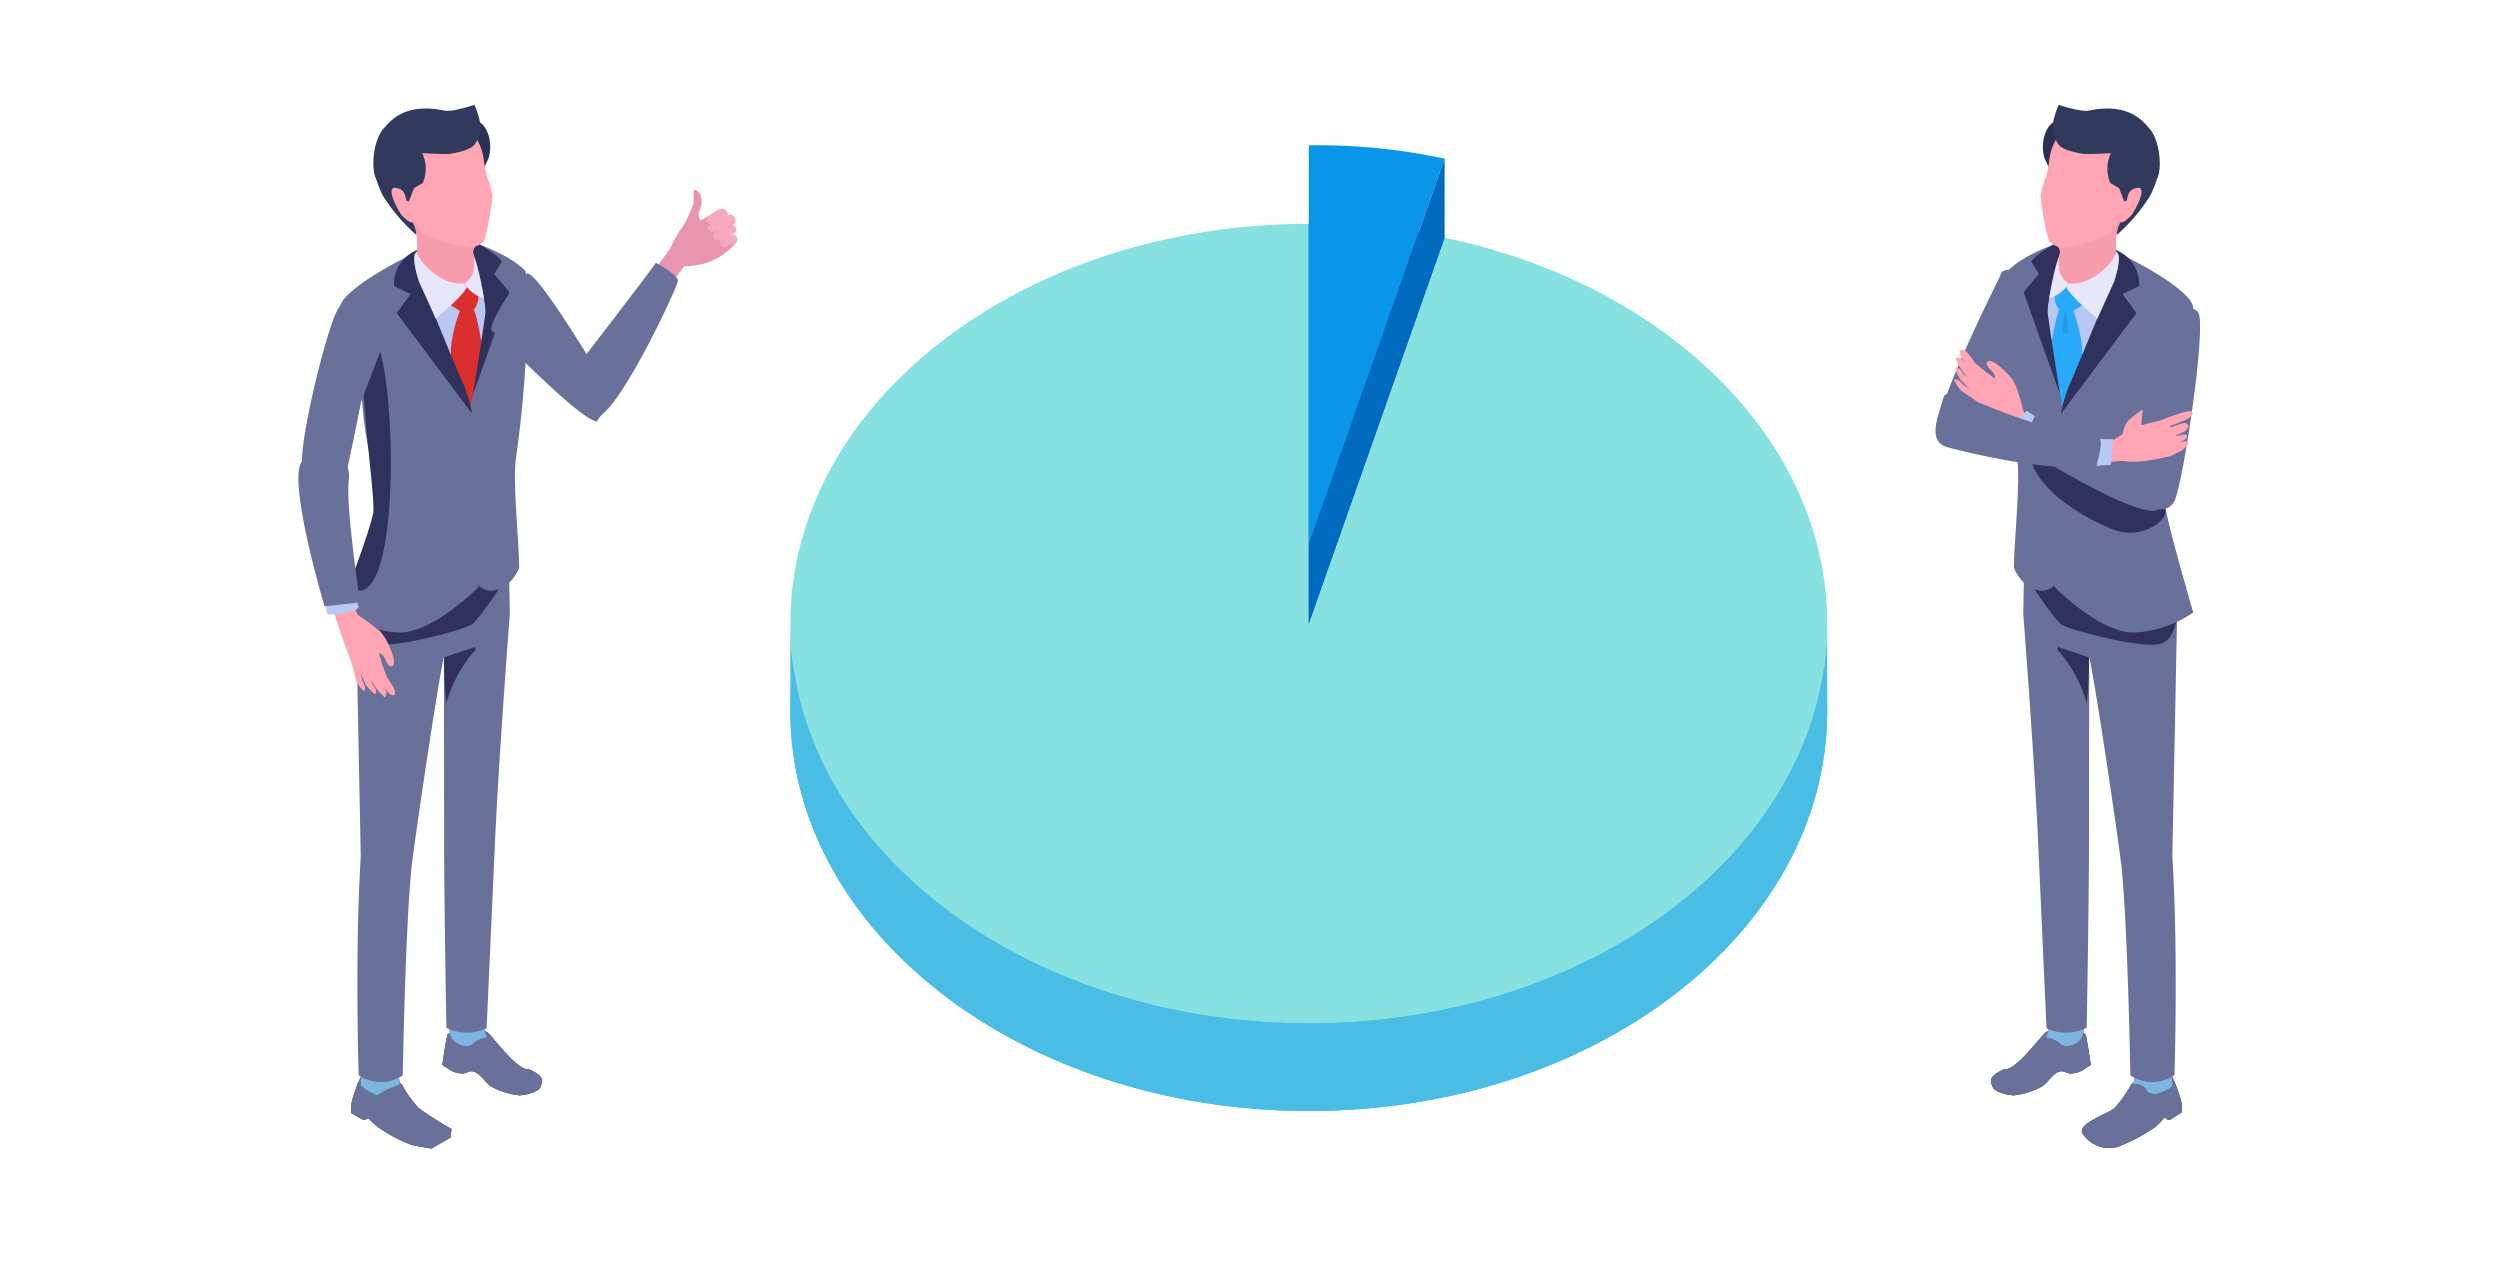 <svg xmlns="http://www.w3.org/2000/svg" xmlns:xlink="http://www.w3.org/1999/xlink" width="310" height="158" viewBox="0 0 310 158"><defs><clipPath id="a"><rect width="310" height="158" transform="translate(805 3295)" fill="none"/></clipPath></defs><g transform="translate(-805 -3295)" clip-path="url(#a)"><g transform="translate(16 -79)"><g transform="translate(887 3392)"><path d="M128.575,67.076c0,27.378-28.782,49.571-64.287,49.571S0,94.454,0,67.076,28.782,17.5,64.288,17.5,128.575,39.7,128.575,67.076" transform="translate(0 3.118)" fill="#49bde4"/><path d="M128.575,57.851c0,27.378-28.782,49.571-64.287,49.571S0,85.229,0,57.851,28.782,8.28,64.288,8.28s64.287,22.193,64.287,49.571" transform="translate(0 1.475)" fill="#87e1e1"/><path d="M54.568,8.322V57.848L71.413,9.977A73.956,73.956,0,0,0,54.568,8.322" transform="translate(9.719 1.478)" fill="#0058d3"/><path d="M54.568.024V49.55L71.413,1.679A73.956,73.956,0,0,0,54.568.024" transform="translate(9.719 0)" fill="#0996e9"/><path d="M54.568,49.3,71.413,1.426V11.2L54.568,59.072Z" transform="translate(9.719 0.254)" fill="#006abe"/><path d="M128.575,50.357c0,27.378-28.782,49.571-64.287,49.571S0,77.735,0,50.357V61.225C0,88.6,28.782,110.8,64.288,110.8S128.575,88.6,128.575,61.225Z" transform="translate(0 8.969)" fill="#49bde4"/></g><g transform="translate(1029 3387)"><path d="M50.816,263.008c.509.365,1.362,3.129,1.422,3.52a9.548,9.548,0,0,1,.033,1.215l-1.5.946-.375-.115s-.163-.271-.309-.141a9.207,9.207,0,0,1-1.1,1.119,23.241,23.241,0,0,1-4.61,2.455,3.936,3.936,0,0,1-4.477-1.777c-.333-1.219,3.227-2.316,4.044-3.039a14.658,14.658,0,0,0,2.047-2.891,20.151,20.151,0,0,1,3.17-2.265s1.144.607,1.654.972" transform="translate(-21.733 -142.802)" fill="#1e292b"/><path d="M54.373,254.685,58.3,252.6c.217,1.664.251,4.1.48,6.482.051.526-1.067.85-1.548,1.086s-1.4.111-1.544-.191a1.537,1.537,0,0,0-1.726-.859c.1-.241.415-4.434.415-4.434" transform="translate(-29.406 -137.66)" fill="#1e292b"/><path d="M26.842,251.988c.168.41.655,3.8.655,3.8l-.758.484a2.953,2.953,0,0,1-1.905.572c-.449-.105-.571-.226-.8-.261-1.055-.161-1.807,1.4-2.607,1.883A9.579,9.579,0,0,1,18,259.553c-.76-.007-2.456-.393-2.673-1.024-.245-.714-.69-1.253,1.422-2.216,1.459.24,4.535-4.139,5.2-4.606a11.96,11.96,0,0,1,3.135-.811Z" transform="translate(-8.235 -136.732)" fill="#1e292b"/><path d="M30.345,240.176l4.223-.3s.452,5.083.118,6.214-2.148,1.756-2.81,1.039a2.836,2.836,0,0,0-1.727-.744,8.883,8.883,0,0,0,.565-2.816,13.759,13.759,0,0,0-.368-3.391" transform="translate(-16.43 -130.725)" fill="#1e292b"/><path d="M50.816,263.008c.509.365,1.362,3.129,1.422,3.52a9.548,9.548,0,0,1,.033,1.215l-1.5.946-.375-.115s-.163-.271-.309-.141a9.207,9.207,0,0,1-1.1,1.119,23.241,23.241,0,0,1-4.61,2.455,3.936,3.936,0,0,1-4.477-1.777c-.333-1.219,3.227-2.316,4.044-3.039a14.658,14.658,0,0,0,2.047-2.891,20.151,20.151,0,0,1,3.17-2.265s1.144.607,1.654.972" transform="translate(-21.733 -142.802)" fill="#69719a"/><path d="M54.373,254.685,58.3,252.6c.217,1.664.251,4.1.48,6.482.051.526-1.067.85-1.548,1.086s-1.4.111-1.544-.191a1.537,1.537,0,0,0-1.726-.859c.1-.241.415-4.434.415-4.434" transform="translate(-29.406 -137.66)" fill="#7bb5e0"/><path d="M26.842,251.988c.168.41.655,3.8.655,3.8l-.758.484a2.953,2.953,0,0,1-1.905.572c-.449-.105-.571-.226-.8-.261-1.055-.161-1.807,1.4-2.607,1.883A9.579,9.579,0,0,1,18,259.553c-.76-.007-2.456-.393-2.673-1.024-.245-.714-.69-1.253,1.422-2.216,1.459.24,4.535-4.139,5.2-4.606a11.96,11.96,0,0,1,3.135-.811Z" transform="translate(-8.235 -136.732)" fill="#69719a"/><path d="M30.345,240.176l4.223-.3s.452,5.083.118,6.214-2.148,1.756-2.81,1.039a2.836,2.836,0,0,0-1.727-.744,8.883,8.883,0,0,0,.565-2.816,13.759,13.759,0,0,0-.368-3.391" transform="translate(-16.43 -130.725)" fill="#7bb5e0"/><path d="M42.742,167.933c-.093-4.267-.336-8.323-.336-8.323l.657-33.5-13.291-2.044-5.711-2.125-.147,7.608s1.391,17.891,1.863,28.791c.008.186,1.021,22.62,1.021,22.62a5.774,5.774,0,0,0,4.988-.06s.272-15.285.281-23.005l.022-23.005c.844,3.728,3.813,23.952,4.038,26.309.779,8.13,1.066,25.609,1.066,25.609a4.943,4.943,0,0,0,5.47-.028s.294-8.9.078-18.846" transform="translate(-13.032 -66.454)" fill="#69719a"/><path d="M28.156,119.295l3.57,1.807s11.417,3.564,11.546,4.437c.172,1.164.342,5.78-2.17,6.342s-11.284-1.793-12.189-2.443-4.457-6-4.457-6,.349-1.633.373-2.157c-.183.047,3.327-1.982,3.327-1.982" transform="translate(-13.328 -65.012)" fill="#30315c"/><path d="M33.49,147.861l3.643,1.223a49.462,49.462,0,0,1-.276,5.711,16.313,16.313,0,0,0-3.581-6.6.2.2,0,0,1,.213-.335" transform="translate(-18.104 -80.574)" fill="#30315c"/><path d="M9.542,44.939c.855-.111,5.61,6.409,4.816,6.8C13.8,52.017,7.2,64.994,7.2,64.994s-5.35,1.6-6.032-.777c-.6-2.1,5.746-15.036,7.39-18.346.224-.451.124-.821.98-.932" transform="translate(-0.617 -24.49)" fill="#69719a"/><path d="M32.753,37.535c2.122,1.208,5.215,5.152,5.215,5.152L35.1,82.715,24.89,75.384,23.073,45.9s2.711-5.447,4.729-6.4,2.829-3.166,4.952-1.959" transform="translate(-12.574 -20.264)" fill="#b8c8f2"/><path d="M31.367,50.688a2.591,2.591,0,0,1-.353-2.653c.426-.57,1.454-1.723,1.382-1.623.9.9,3.285,1.245,3.223,2.879l-2.514,1.557a17.929,17.929,0,0,1,1.127,4.668c-.147,5.762-.31,15.536-.259,18.091l-1.494,4.606-3.071-4.818s.008-17.666,1.959-22.706" transform="translate(-16.027 -25.29)" fill="#2aaafd"/><path d="M34.5,58.553c.152.406.714.571.712.153a10.381,10.381,0,0,0-.281-2.52,10.781,10.781,0,0,0-.43,2.367" transform="translate(-18.798 -30.62)" fill="#2698e3"/><path d="M27.1,36.107c-2.91,1.165-5.856,2.116-7.972,4.182l-.405,4.949c.5,7.049.5,10.342,1.622,18.425.407,2.933-.432,10.522-.416,13.449,1.281,2.945,4.04,3.54,5.187,1.958l1.576-19s-2.423-9.882-2.8-13.948C24.128,42.6,27.1,36.107,27.1,36.107" transform="translate(-10.204 -19.677)" fill="#69719a"/><path d="M49.581,46.06c-.567-1.867-6.5-5.406-10.794-7.142,0,0,1.234,2.763.835,4.395s-6.344,15.981-6.344,15.981l-.826,21.7s5.831,5.953,10.117,5.634a14.319,14.319,0,0,0,7.085-2.464s-3-10.248-3.465-13.077c-.335-2.026.148-5.8.679-12.857.357-4.741,3.28-10.3,2.713-12.168" transform="translate(-17.685 -21.209)" fill="#69719a"/><path d="M42.425,98.405c.355,1.273-2.753,3.762-6.218,2.575-3.118-1.068-12.455-5.965-10.359-11.821,1.305-3.646,16.577,9.245,16.577,9.245" transform="translate(-13.921 -48.236)" fill="#30315c"/><path d="M24.946,39.084C26.133,37.6,29.5,36.107,29.5,36.107S26.884,42.795,27,45.48c.018.426,1.535,10.113,1.535,10.113L24.019,42.906l1.891-2.26Z" transform="translate(-13.09 -19.677)" fill="#30315c"/><path d="M40.118,44.064a21.618,21.618,0,0,0-.383-5.146,4.536,4.536,0,0,1,4.147,4.767l-2.053.986L43.55,47.03,34.191,59.522a17.453,17.453,0,0,1,1.441-4.465c.654-1.527,4.391-10.514,4.487-10.992" transform="translate(-18.633 -21.209)" fill="#30315c"/><path d="M33.113,38.4c-1.157.061-2.155,6.533-2.155,6.533A4.459,4.459,0,0,0,33.106,43.5l.359-.429c-.044-.41-.389-3.7-.352-4.677" transform="translate(-16.871 -20.925)" fill="#e8e6fb"/><path d="M53.77,12.576a5.553,5.553,0,0,0-1.724-4.933c-1.268-1.539-4.108,9.672-4.108,9.672l.677,2.9a22.441,22.441,0,0,0,4.09-4.782,12.09,12.09,0,0,0,1.065-2.855" transform="translate(-26.125 -4.086)" fill="#313a5d"/><path d="M35.289,3a9.311,9.311,0,0,0-4.54.642c-1.449.8-1.751,3.169-1.267,4.6A14.494,14.494,0,0,0,31.508,11.6S36.95,3.295,35.289,3" transform="translate(-15.95 -1.596)" fill="#2a3157"/><path d="M31.258,31.829c.2,1.1,1.224,1.138,1.206,2.054a6.092,6.092,0,0,0-.031,2.43A2.813,2.813,0,0,0,36,38.017c1.051-.323,3.591-2.554,3.374-3.071.111-2.757-.091-3.419.657-4.96,1.621-3.339-7.34.132-8.777,1.843" transform="translate(-17.035 -15.58)" fill="#f79cab"/><path d="M31.559,19.9a2.866,2.866,0,0,1-1.865-.792,30.307,30.307,0,0,1-1.054-5.736,10.015,10.015,0,0,1,.689-2.284s.3-1.3.371-1.915c.585-5.13,5.454-6.354,9.543-4.028,5.2,2.958,2.33,6,.216,9.706-.3.523-.933.877-1.16,1.437a4.537,4.537,0,0,1-1.006,1.808,19.622,19.622,0,0,1-5.735,1.8" transform="translate(-15.607 -2.186)" fill="#ffa5b4"/><path d="M43.743,2.742C42.475,1.2,40.4-.117,36.387.713,35.4.918,32.667,0,32.667,0s-1.138,2.476-.617,3.64.252,1.877,3.739,2.454c.727.046,3.358-.1,3.358-.1a4.479,4.479,0,0,0-.075,3.7l1.081.63.652,1.666s3.021-.855,4.1-2.954c.6-1.179.333-4.889-1.158-6.29" transform="translate(-17.392)" fill="#313a5d"/><path d="M52.316,22.6c.955-.137.349,1.715-.733,3.344-.116.175-1.075,1.119-1.395.933-.465-.27,0-1.629.319-1.705.834-1.081.154-2.336,1.808-2.572" transform="translate(-27.244 -12.311)" fill="#ffa5b4"/><path d="M41.832,39.957c.044.946-2.832,4.276-5.795,3.967l-.359.429h0c.232.963,3.84,3.933,3.84,3.933l2.065-4.554s1.194-3.36.248-3.775" transform="translate(-19.444 -21.775)" fill="#e8e6fb"/><path d="M17.088,75.536c.579-1.047,1.049-1.457.094-3.332-.2-.386-2.641-3.043-3.206-2.23-.268.385.561.975.753,1.273a5.387,5.387,0,0,1,.692,2.609c.091,1.2.646,1.4,1.668,1.68" transform="translate(-7.588 -38.05)" fill="#ffa5b4"/><path d="M9.081,70.928l-1.723-.647a11.782,11.782,0,0,0-1.326-1.368.876.876,0,0,0-.644.035s.236.427.339.656a8.178,8.178,0,0,0,.927,1.447A18.294,18.294,0,0,0,8.9,73.012c.551.317.182-2.084.182-2.084" transform="translate(-2.936 -37.527)" fill="#ffa5b4"/><path d="M8.54,73.8,6.451,72.512a3.546,3.546,0,0,0-.565-.745.752.752,0,0,0-.518-.118,4.575,4.575,0,0,0,.673,1.5,22.611,22.611,0,0,0,2.29,2.074c.481.277.209-1.424.209-1.424" transform="translate(-2.925 -39.044)" fill="#ffa5b4"/><path d="M8.371,76.822l-2.158-1.3a3.542,3.542,0,0,0-.686-.635A.755.755,0,0,0,5,74.858a4.575,4.575,0,0,0,.925,1.36A22.67,22.67,0,0,0,8.538,77.86c.521.189-.167-1.038-.167-1.038" transform="translate(-2.723 -40.774)" fill="#ffa5b4"/><path d="M11.22,70.806c.074-.47-1.232-1.259-1.232-1.259L8.5,68.294s-1.177-1.927-1.68-1.58.434,1.472.889,2.26a18.328,18.328,0,0,0,2,2.216c.509.381,1.342-.32,1.516-.384" transform="translate(-3.637 -36.335)" fill="#ffa5b4"/><path d="M15.227,75.632a28.38,28.38,0,0,1,.8,2.767,1.112,1.112,0,0,0,1.04.746,16.154,16.154,0,0,1-2.58,1.406c-.561.025-4.166-3.207-4.166-3.207s-1.144-.758-.777-1.172a8.51,8.51,0,0,1,.829-.916,4.071,4.071,0,0,1,3.255-.83c.769.084,1.162.089,1.6,1.205" transform="translate(-5.163 -40.538)" fill="#ffa5b4"/><path d="M21.8,83.391a8.817,8.817,0,0,0-2.568,3.6l2.881.926,1.474-3.359Z" transform="translate(-10.481 -45.446)" fill="#b8c8f2"/><path d="M39.975,87.7,25.042,84.2,23.073,88.18S37.9,97.63,40.25,96.04s3.006-7.568-.274-8.338" transform="translate(-12.574 -45.886)" fill="#69719a"/><path d="M62,56.039c-1.025-1.8-6.486,1.877-6.486,1.877s-.424,3.738-.712,9.061c-.272,5.038-1.027,10.111-.8,11.067.46,1.966,4,3.532,5.059,1.305S63.021,57.837,62,56.039" transform="translate(-29.403 -30.27)" fill="#69719a"/><path d="M51.685,91.049c1.167-.157,2.482-.466,2.976-.588.131-.033.868-.454,1.388-.7.433-.2-1.185-2.848-1.566-3.078-.431-.26-.713-.687-1.207-.59-.516.1-1.552.355-2.241.556a16.97,16.97,0,0,0-3.617,1.938c-.87.706-.581.745-.468,1.351,0,0,.384,1.692,4.735,1.109" transform="translate(-25.512 -46.912)" fill="#ffa5b4"/><path d="M65.112,90.374a4.369,4.369,0,0,1-1.233.612,3.931,3.931,0,0,0-.786.44l-.451-1.007a9.379,9.379,0,0,1,2.476-.658c.293.187.288.271-.006.613" transform="translate(-34.138 -48.904)" fill="#ffa5b4"/><path d="M66.029,92.3c-.341.274-.377.419-.755.55a3.938,3.938,0,0,0-.786.439l-.451-1.007s1.731-.767,2-.6c.293.187.288.271-.006.613" transform="translate(-34.898 -49.951)" fill="#ffa5b4"/><path d="M64.124,87.7a6.157,6.157,0,0,1-1.743.674c-.464.132-.536.335-1,.438-.772-.057-.778-.683.161-1.207.566-.227,2.384-1.089,2.721-.849.368.263.288.513-.142.943" transform="translate(-33.146 -47.255)" fill="#ffa5b4"/><path d="M63.877,84.357a13.809,13.809,0,0,1-2.633,1.029c-.525-.117-1.848-.142-1.534-.465.137-.142,4.227-1.728,4.525-1.441.327.314.13.513-.358.876" transform="translate(-32.514 -45.476)" fill="#ffa5b4"/><path d="M40.373,94.27l8.315-.611-3.4-2.184c-.141.035-4.459-.154-4.459-.154Z" transform="translate(-22.002 -49.767)" fill="#ffa5b4"/><path d="M41.927,91.034a5.683,5.683,0,0,0-.807,3.4l3.05-.179.272-3.181Z" transform="translate(-22.409 -49.611)" fill="#b8c8f2"/><path d="M19.869,87.861a59.571,59.571,0,0,1-8.449-.519A93.77,93.77,0,0,1,1.331,85.258c-2.3-.815-1.066-3.592-.355-6.065.669-2.327,6.492,2.906,19.278,4.964.734.118-.384,3.7-.384,3.7" transform="translate(0 -42.839)" fill="#69719a"/><path d="M53.489,82.965c-.009.558-.168,1.817-.177,2.375-.006.416-.723.269-.9.647a1.028,1.028,0,0,1-.973.646c-.769-.085-.257-1.306-.1-1.712.278-.7,1.578-1.458,2.143-1.955" transform="translate(-27.809 -45.214)" fill="#ffa5b4"/></g><g transform="translate(826 3387)"><path d="M79.419,263.008c-.509.365-1.362,3.129-1.422,3.52a11.3,11.3,0,0,0-.039,1.307l1.507.855.375-.115.279-.065a10.129,10.129,0,0,0,1.127,1.043,19.056,19.056,0,0,0,4.187,2.22c.47.134,2.466.45,2.466.45l2.372-1.369.107-1.062a44.439,44.439,0,0,1-4.088-2.6,14.659,14.659,0,0,1-2.047-2.891,20.151,20.151,0,0,0-3.17-2.265s-1.144.607-1.654.972" transform="translate(-71.396 -142.802)" fill="#1e292b"/><path d="M96.489,254.685,92.564,252.6c-.217,1.664-.251,4.1-.48,6.482-.051.526,2.035,1.4,2.035,1.4l1.037-.642,1.748-.721Z" transform="translate(-84.35 -137.66)" fill="#1e292b"/><path d="M53.891,251.988c-.168.41-.655,3.8-.655,3.8l.758.484a2.953,2.953,0,0,0,1.905.572c.449-.105.571-.226.8-.261,1.055-.161,1.807,1.4,2.607,1.883a9.579,9.579,0,0,0,3.428,1.088c.76-.007,2.456-.393,2.673-1.024.245-.714.69-1.253-1.422-2.216-1.459.24-4.535-4.139-5.2-4.606a11.96,11.96,0,0,0-3.135-.811Z" transform="translate(-35.393 -136.732)" fill="#1e292b"/><path d="M72.737,240.176l-4.223-.3s-.452,5.083-.119,6.214,2.148,1.756,2.81,1.039a2.836,2.836,0,0,1,1.727-.744,8.883,8.883,0,0,1-.565-2.816,13.77,13.77,0,0,1,.369-3.391" transform="translate(-49.546 -130.725)" fill="#1e292b"/><path d="M79.419,263.008c-.509.365-1.362,3.129-1.422,3.52a11.3,11.3,0,0,0-.039,1.307l1.507.855.375-.115.279-.065a10.129,10.129,0,0,0,1.127,1.043,19.056,19.056,0,0,0,4.187,2.22c.47.134,2.466.45,2.466.45l2.372-1.369.107-1.062a44.439,44.439,0,0,1-4.088-2.6,14.659,14.659,0,0,1-2.047-2.891,20.151,20.151,0,0,0-3.17-2.265s-1.144.607-1.654.972" transform="translate(-71.396 -142.802)" fill="#69719a"/><path d="M96.489,254.685,92.564,252.6c-.217,1.664-.251,4.1-.48,6.482-.051.526,2.035,1.4,2.035,1.4l1.037-.642,1.748-.721Z" transform="translate(-84.35 -137.66)" fill="#7bb5e0"/><path d="M53.891,251.988c-.168.41-.655,3.8-.655,3.8l.758.484a2.953,2.953,0,0,0,1.905.572c.449-.105.571-.226.8-.261,1.055-.161,1.807,1.4,2.607,1.883a9.579,9.579,0,0,0,3.428,1.088c.76-.007,2.456-.393,2.673-1.024.245-.714.69-1.253-1.422-2.216-1.459.24-4.535-4.139-5.2-4.606a11.96,11.96,0,0,0-3.135-.811Z" transform="translate(-35.393 -136.732)" fill="#69719a"/><path d="M72.737,240.176l-4.223-.3s-.452,5.083-.119,6.214,2.148,1.756,2.81,1.039a2.836,2.836,0,0,1,1.727-.744,8.883,8.883,0,0,1-.565-2.816,13.77,13.77,0,0,1,.369-3.391" transform="translate(-49.546 -130.725)" fill="#7bb5e0"/><path d="M62.36,167.933c.093-4.267.336-8.323.336-8.323l-.657-33.5,13.291-2.044,5.711-2.125.147,7.608s-1.391,17.891-1.863,28.791c-.008.186-1.021,22.62-1.021,22.62a5.773,5.773,0,0,1-4.988-.06s-.272-15.285-.281-23.005l-.022-23.005c-.844,3.727-3.813,23.952-4.038,26.309-.779,8.13-1.066,25.609-1.066,25.609a4.943,4.943,0,0,1-5.47-.028s-.294-8.9-.078-18.846" transform="translate(-54.964 -66.454)" fill="#69719a"/><path d="M77.783,119.3l-3.57,1.807s-11.417,3.564-11.546,4.437c-.172,1.164-.342,5.78,2.17,6.342s11.284-1.793,12.189-2.443,4.457-6,4.457-6-.349-1.633-.373-2.157c.183.047-3.327-1.982-3.327-1.982" transform="translate(-55.506 -65.012)" fill="#30315c"/><path d="M74.993,147.862l-3.643,1.223a49.258,49.258,0,0,0,.276,5.711,16.307,16.307,0,0,1,3.581-6.6.2.2,0,0,0-.213-.335" transform="translate(-53.274 -80.574)" fill="#30315c"/><path d="M66.412,37.535C64.29,38.742,61.2,42.686,61.2,42.686l2.866,40.029,10.212-7.331L76.092,45.9s-2.711-5.447-4.73-6.4-2.829-3.166-4.951-1.959" transform="translate(-49.486 -20.264)" fill="#b8c8f2"/><path d="M71.786,50.688a2.589,2.589,0,0,0,.353-2.653c-.426-.57-1.454-1.723-1.382-1.623-.9.9-3.285,1.245-3.223,2.879l2.514,1.557a17.929,17.929,0,0,0-1.127,4.668c.147,5.762.31,15.536.259,18.091l1.494,4.606,3.071-4.818s-.008-17.666-1.959-22.706" transform="translate(-50.022 -25.29)" fill="#db2e2e"/><path d="M56.848,36.107c2.91,1.165,5.856,2.116,7.971,4.182l.406,4.949c-.5,7.049-.5,10.342-1.622,18.425-.407,2.933.432,10.522.416,13.449-1.281,2.945-4.04,3.54-5.187,1.958l-1.576-19s2.423-9.882,2.8-13.948c-.234-3.524-3.206-10.017-3.206-10.017" transform="translate(-36.639 -19.677)" fill="#69719a"/><path d="M70.65,46.06c.567-1.867,6.5-5.406,10.794-7.142,0,0-1.234,2.763-.835,4.395s6.344,15.981,6.344,15.981l.826,21.7s-5.831,5.953-10.117,5.634a14.321,14.321,0,0,1-7.085-2.464S74.8,73.173,75.27,70.345c.335-2.026-1.376-5.056-1.907-12.116-.357-4.741-3.28-10.3-2.713-12.168" transform="translate(-65.44 -21.209)" fill="#69719a"/><path d="M97.587,84.971c-.457,2.146-2.51,7.609-2.51,7.609s-1.724,1.786.673,1.951c5.671.389,4.519-30.377,1.675-31.573-2.89-1.214.62,19.867.163,22.013" transform="translate(-88.319 -34.283)" fill="#30315c"/><path d="M66.7,39.084c-1.187-1.487-4.556-2.977-4.556-2.977s2.617,6.688,2.5,9.373c-.018.426-1.535,10.113-1.535,10.113l4.515-12.688-1.891-2.26Z" transform="translate(-41.451 -19.677)" fill="#30315c"/><path d="M76.082,44.064a21.618,21.618,0,0,1,.383-5.146,4.536,4.536,0,0,0-4.147,4.767l2.053.986L72.651,47.03,82.01,59.522a17.459,17.459,0,0,0-1.441-4.465c-.654-1.527-4.391-10.514-4.487-10.992" transform="translate(-60.462 -21.209)" fill="#30315c"/><path d="M69.435,38.4c1.157.061,2.155,6.533,2.155,6.533A4.459,4.459,0,0,1,69.442,43.5l-.359-.429c.043-.41.389-3.7.352-4.677" transform="translate(-48.571 -20.925)" fill="#e8e6fb"/><path d="M86.109,12.576a5.553,5.553,0,0,1,1.724-4.933c1.268-1.539,4.108,9.672,4.108,9.672l-.677,2.9a22.441,22.441,0,0,1-4.09-4.782,12.083,12.083,0,0,1-1.065-2.855" transform="translate(-76.649 -4.086)" fill="#313a5d"/><path d="M67.708,3a9.311,9.311,0,0,1,4.54.642c1.449.8,1.751,3.169,1.267,4.6A14.494,14.494,0,0,1,71.489,11.6S66.047,3.295,67.708,3" transform="translate(-49.942 -1.596)" fill="#2a3157"/><path d="M78.356,31.829c-.2,1.1-1.224,1.138-1.206,2.054a6.092,6.092,0,0,1,.031,2.43,2.813,2.813,0,0,1-3.571,1.7c-1.051-.323-3.591-2.554-3.374-3.071-.111-2.757.091-3.419-.657-4.96-1.621-3.339,7.34.132,8.777,1.843" transform="translate(-55.474 -15.58)" fill="#f79cab"/><path d="M77.384,19.9a2.869,2.869,0,0,0,1.865-.792A30.309,30.309,0,0,0,80.3,13.369a10.021,10.021,0,0,0-.689-2.285s-.3-1.3-.371-1.914c-.585-5.131-5.454-6.354-9.543-4.028-5.2,2.958-2.33,6-.216,9.706.3.523.933.877,1.16,1.437a4.537,4.537,0,0,0,1.006,1.808,19.622,19.622,0,0,0,5.735,1.8" transform="translate(-56.23 -2.186)" fill="#ffa5b4"/><path d="M71.5,2.742C72.764,1.2,74.838-.117,78.852.713,79.84.918,82.573,0,82.573,0s1.137,2.476.617,3.64-.252,1.877-3.739,2.454c-.727.046-3.358-.1-3.358-.1a4.483,4.483,0,0,1,.075,3.7l-1.081.63-.652,1.666s-3.021-.855-4.1-2.954c-.6-1.179-.333-4.889,1.158-6.29" transform="translate(-60.742)" fill="#313a5d"/><path d="M88.591,22.6c-.955-.137-.35,1.715.733,3.345.116.175,1.075,1.118,1.395.933.465-.27,0-1.629-.319-1.706-.834-1.081-.154-2.336-1.808-2.572" transform="translate(-76.558 -12.311)" fill="#ffa5b4"/><path d="M74.167,39.957c-.044.946,2.832,4.276,5.795,3.967l.359.429h0c-.232.963-3.84,3.933-3.84,3.933l-2.065-4.554s-1.194-3.359-.248-3.775" transform="translate(-59.451 -21.775)" fill="#e8e6fb"/><path d="M93.661,142.165c1.182-.183,1.729-.483,3.161,1.06.294.317,1.946,3.527.988,3.778-.454.119-.722-.863-.935-1.145a5.383,5.383,0,0,0-2.211-1.548c-1.091-.5-1.091-1.089-1-2.145" transform="translate(-86.255 -77.393)" fill="#ffa5b4"/><path d="M97.675,151.486l.014,1.84a11.821,11.821,0,0,1,.828,1.717.879.879,0,0,1-.255.593s-.32-.369-.5-.545a8.131,8.131,0,0,1-1.038-1.369,18.3,18.3,0,0,1-1.067-2.784c-.108-.627,2.019.548,2.019.548" transform="translate(-87.59 -82.157)" fill="#ffa5b4"/><path d="M99.874,151.856l.489,2.405a3.542,3.542,0,0,1,.5.787.754.754,0,0,1-.067.527,4.575,4.575,0,0,1-1.177-1.149,22.709,22.709,0,0,1-1.158-2.864c-.094-.547,1.409.294,1.409.294" transform="translate(-91.244 -82.496)" fill="#ffa5b4"/><path d="M102.4,150.574l.481,2.475a3.56,3.56,0,0,1,.359.863.754.754,0,0,1-.159.507,4.57,4.57,0,0,1-.958-1.337,22.669,22.669,0,0,1-.641-3.023c0-.554.917.514.917.514" transform="translate(-94.97 -81.692)" fill="#ffa5b4"/><path d="M94.188,148.586c.467.093.757,1.59.757,1.59l.663,1.829s1.4,1.769.9,2.122-1.233-.915-1.815-1.613a18.364,18.364,0,0,1-1.392-2.637c-.182-.609.763-1.15.883-1.291" transform="translate(-84.613 -80.975)" fill="#ffa5b4"/><path d="M101.9,139.472a28.4,28.4,0,0,0-2.322-1.707,1.112,1.112,0,0,1-.342-1.234s-2.605-.047-2.762.325c-.217.517,2.128,6.628,2.128,6.628s.317,1.335.833,1.133a8.522,8.522,0,0,0,1.145-.462,4.072,4.072,0,0,0,1.9-2.77,1.476,1.476,0,0,0-.582-1.914" transform="translate(-92.053 -74.405)" fill="#ffa5b4"/><path d="M107.532,135.244a7.284,7.284,0,0,1-3.874.772l-.435-1.759,3.948-.581Z" transform="translate(-100.048 -72.85)" fill="#b8c8f2"/><path d="M109.1,98.181c-.408,3.344,1.406,15.234,1.406,15.234l-4.416.477s-4.925-16.5-2.624-18.151,6.042-.905,5.634,2.439" transform="translate(-102.852 -51.715)" fill="#69719a"/><path d="M99.873,54.7c1.332-1.585,6.043,3.013,6.043,3.013l-3.329,8.741s-1.95,9.931-2.342,10.831c-.806,1.852-4.272-.5-4.914-2.883s3.21-18.116,4.542-19.7" transform="translate(-94.809 -29.632)" fill="#69719a"/><path d="M.206,34.214c1.249-2.98,2.629-2.71,4.858-4.093,1.413-.075.66-.006.66-.006l2.746,3.276a8.594,8.594,0,0,1-2.923,2.28,8.882,8.882,0,0,1-3.891.733Z" transform="translate(45.889 -16.396)" fill="#e895b0"/><path d="M1.732,35.4a2.23,2.23,0,0,0-1,.286,5.841,5.841,0,0,0-.562.294.552.552,0,0,0,.467.95c.336-.1,1.42-.422,1.51-.76a.653.653,0,0,0,0-.385.645.645,0,0,0-.41-.384" transform="translate(52.279 -19.293)" fill="#f7a8bd"/><path d="M2.587,32.607a4.9,4.9,0,0,0-1.455.623c-.3.148-.355.192-.639.36-.38.454-.07,1.046.637.937.389-.132,1.942-.748,2.018-1.107a.677.677,0,0,0-.561-.813" transform="translate(51.139 -17.77)" fill="#f7a8bd"/><path d="M2.521,29.893a2.741,2.741,0,0,0-1.177.5,7.379,7.379,0,0,0-.642.443c-.368.547-.077,1.1.649.947.4-.167,1.732-.587,1.791-1.014a.744.744,0,0,0-.622-.875" transform="translate(51.054 -16.291)" fill="#f7a8bd"/><path d="M4.619,28.29a2.743,2.743,0,0,0-1.171.512,7.312,7.312,0,0,0-.637.45c-.362.551-.065,1.1.66.94.395-.172,1.726-.607,1.78-1.034a.744.744,0,0,0-.632-.868" transform="translate(47.985 -15.417)" fill="#f7a8bd"/><path d="M10.662,27.887a12.752,12.752,0,0,0,1.486-3.214,7.048,7.048,0,0,1,.023-1.395c.094-.466.787.289.842.532a2.581,2.581,0,0,1-.114,1.808c-.38.839.22,1.274.17,1.59-.217,1.378-3.278,2.521-3.278,2.521a3.76,3.76,0,0,1,.87-1.842" transform="translate(36.871 -12.605)" fill="#e895b0"/><path d="M5.3,31.875a5.751,5.751,0,0,0-.87.37c-.242.214-.394.345-.269.583a.679.679,0,0,0,.709.27c.213-.06.846-.354,1.075-.395Z" transform="translate(46.639 -17.371)" fill="#f7a8bd"/><path d="M14.393,49.61c-.18-.243,8.529-10.658,8.327-10.957l1.712,2.369c-.109.1-9.076,11.939-9.076,11.939Z" transform="translate(23.473 -21.065)" fill="#e895b0"/><path d="M49.092,58.978s-8.008-13.5-9.248-13.014-5.146,6.787-4.326,7.123c.579.237,10.438,10.688,12.984,11.234,1.845-2.56,1.551-2.982.589-5.343" transform="translate(-11.51 -25.042)" fill="#69719a"/><path d="M26.726,43.055c-1.1,1.594-9.507,12.486-9.507,12.486-1.868,2.645-.984,6.137,1.686,6.789S29.43,46.021,29.463,45.278s-2.737-2.223-2.737-2.223" transform="translate(17.607 -23.464)" fill="#69719a"/></g></g></g></svg>